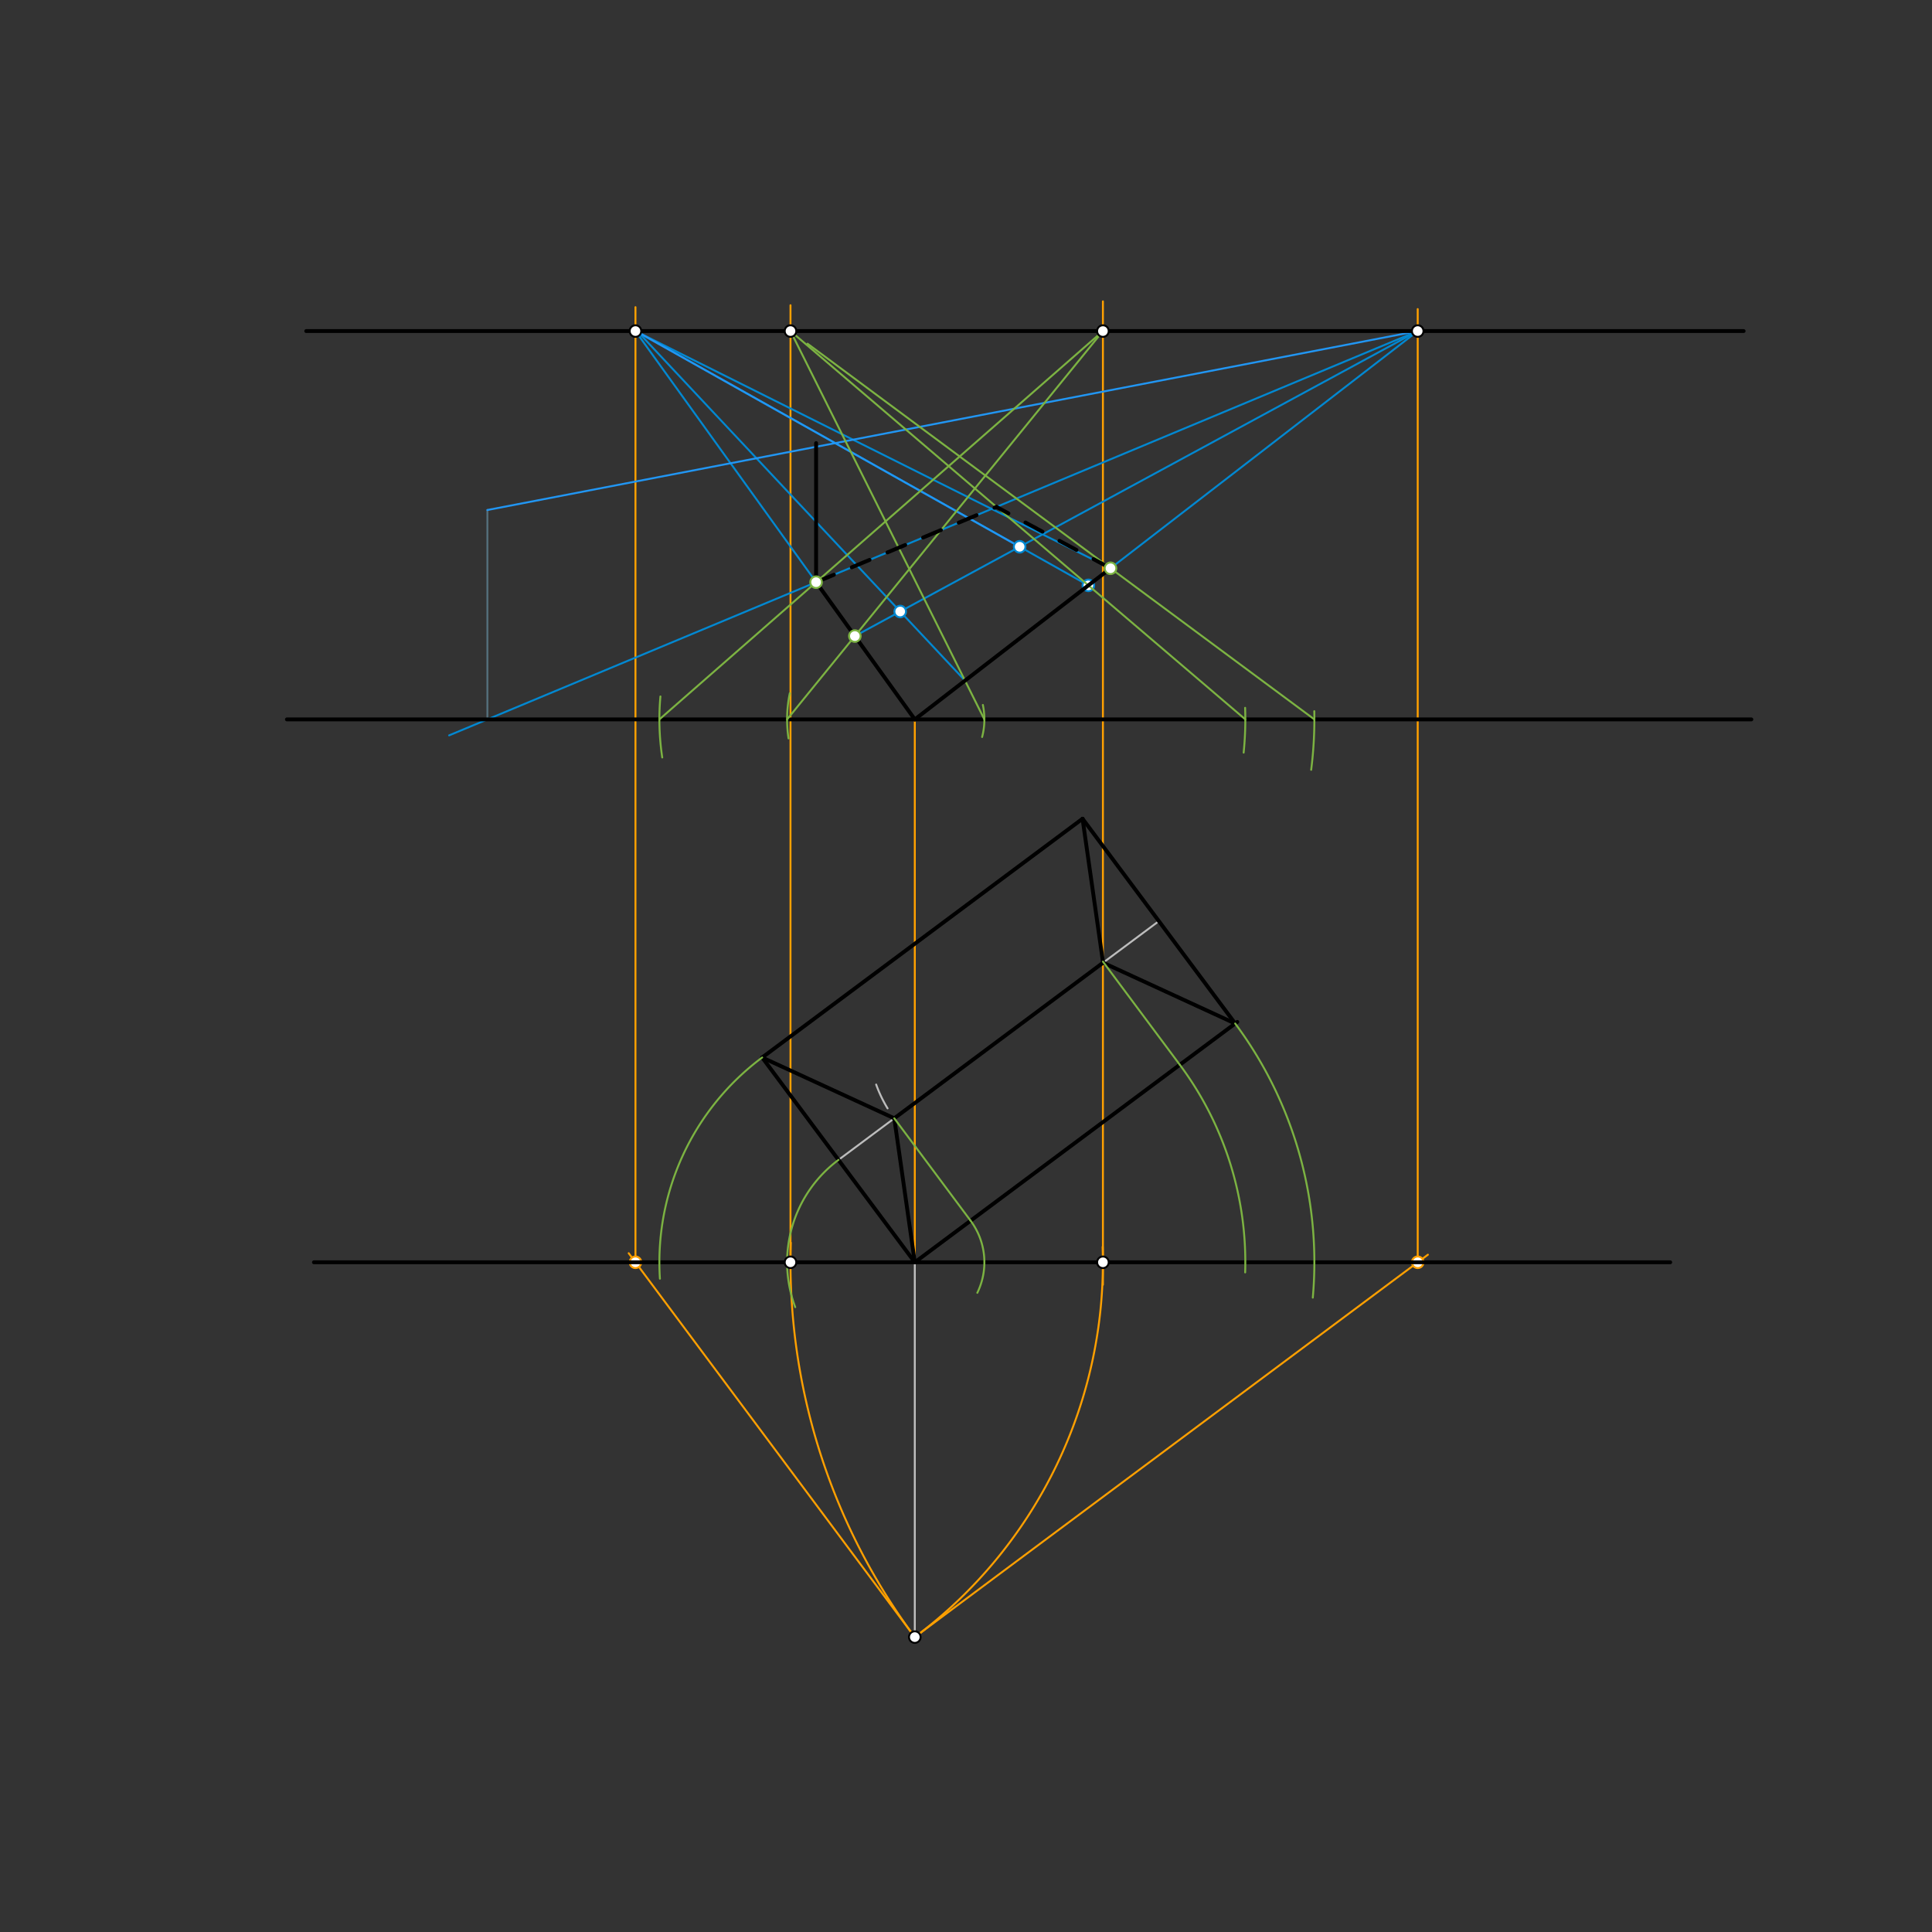 <svg xmlns="http://www.w3.org/2000/svg" class="svg--816" height="100%" preserveAspectRatio="xMidYMid meet" viewBox="0 0 1000 1000" width="100%"><rect x="0" y="0" width="1000" height="1000" fill="#333333" stroke="none"/><defs><marker id="marker-arrow" markerHeight="16" markerUnits="userSpaceOnUse" markerWidth="24" orient="auto-start-reverse" refX="24" refY="4" viewBox="0 0 24 8"><path d="M 0 0 L 24 4 L 0 8 z" stroke="inherit"></path></marker></defs><g class="aux-layer--949"><g class="element--733"><line stroke="#BDBDBD" stroke-dasharray="none" stroke-linecap="round" stroke-width="1" x1="434" x2="599.826" y1="600.359" y2="476.772"></line></g><g class="element--733"><path d="M 453.5 561.359 A 67.385 67.385 0 0 0 459.407 573.692" fill="none" stroke="#BDBDBD" stroke-dasharray="none" stroke-linecap="round" stroke-width="1"></path></g><g class="element--733"><line stroke="#BDBDBD" stroke-dasharray="none" stroke-linecap="round" stroke-width="1" x1="473.5" x2="473.5" y1="653.359" y2="847.359"></line></g><g class="element--733"><line stroke="#FFA000" stroke-dasharray="none" stroke-linecap="round" stroke-width="1" x1="473.5" x2="325.409" y1="847.359" y2="648.656"></line></g><g class="element--733"><line stroke="#FFA000" stroke-dasharray="none" stroke-linecap="round" stroke-width="1" x1="473.5" x2="739.077" y1="847.359" y2="649.429"></line></g><g class="element--733"><path d="M 473.5 847.359 A 324.645 324.645 0 0 1 409.318 643.198" fill="none" stroke="#FFA000" stroke-dasharray="none" stroke-linecap="round" stroke-width="1"></path></g><g class="element--733"><path d="M 473.5 847.359 A 241.952 241.952 0 0 0 570.735 645.373" fill="none" stroke="#FFA000" stroke-dasharray="none" stroke-linecap="round" stroke-width="1"></path></g><g class="element--733"><line stroke="#FFA000" stroke-dasharray="none" stroke-linecap="round" stroke-width="1" x1="328.915" x2="328.915" y1="653.359" y2="158.984"></line></g><g class="element--733"><line stroke="#FFA000" stroke-dasharray="none" stroke-linecap="round" stroke-width="1" x1="409.159" x2="409.159" y1="653.359" y2="157.984"></line></g><g class="element--733"><line stroke="#FFA000" stroke-dasharray="none" stroke-linecap="round" stroke-width="1" x1="570.867" x2="570.867" y1="155.984" y2="664.984"></line></g><g class="element--733"><line stroke="#FFA000" stroke-dasharray="none" stroke-linecap="round" stroke-width="1" x1="733.804" x2="733.804" y1="653.359" y2="159.984"></line></g><g class="element--733"><line stroke="#FFA000" stroke-dasharray="none" stroke-linecap="round" stroke-width="1" x1="473.5" x2="473.5" y1="653.359" y2="372.359"></line></g><g class="element--733"><line stroke="#0288D1" stroke-dasharray="none" stroke-linecap="round" stroke-width="1" x1="473.5" x2="733.804" y1="372.359" y2="171.359"></line></g><g class="element--733"><line stroke="#0288D1" stroke-dasharray="none" stroke-linecap="round" stroke-width="1" x1="473.5" x2="328.915" y1="372.359" y2="171.359"></line></g><g class="element--733"><line stroke="#0288D1" stroke-dasharray="none" stroke-linecap="round" stroke-width="1" x1="422.414" x2="733.804" y1="301.34" y2="171.359"></line></g><g class="element--733"><line stroke="#0288D1" stroke-dasharray="none" stroke-linecap="round" stroke-width="1" x1="574.796" x2="328.915" y1="294.141" y2="171.359"></line></g><g class="element--733"><line stroke="#0288D1" stroke-dasharray="none" stroke-linecap="round" stroke-width="1" x1="442.475" x2="733.804" y1="329.229" y2="171.359"></line></g><g class="element--733"><line stroke="#0288D1" stroke-dasharray="none" stroke-linecap="round" stroke-width="1" x1="499.493" x2="328.5" y1="352.288" y2="169.984"></line></g><g class="element--733"><line stroke="#0288D1" stroke-dasharray="none" stroke-linecap="round" stroke-width="1" x1="563.333" x2="330.56" y1="302.992" y2="172.181"></line></g><g class="element--733"><line stroke="#0288D1" stroke-dasharray="none" stroke-linecap="round" stroke-width="1" x1="422.414" x2="232.458" y1="301.34" y2="380.631"></line></g><g class="element--733"><line stroke="#546E7A" stroke-dasharray="none" stroke-linecap="round" stroke-width="1" x1="252.274" x2="252.274" y1="372.359" y2="263.984"></line></g><g class="element--733"><line stroke="#2196F3" stroke-dasharray="none" stroke-linecap="round" stroke-width="1" x1="252.274" x2="733.804" y1="263.984" y2="171.359"></line></g><g class="element--733"><line stroke="#2196F3" stroke-dasharray="none" stroke-linecap="round" stroke-width="1" x1="422.414" x2="422.414" y1="301.34" y2="233.807"></line></g><g class="element--733"><line stroke="#2196F3" stroke-dasharray="none" stroke-linecap="round" stroke-width="1" x1="330.56" x2="527.772" y1="172.181" y2="283.008"></line></g><g class="element--733"><circle cx="328.915" cy="653.359" r="3" stroke="#FFA000" stroke-width="1" fill="#ffffff"></circle>}</g><g class="element--733"><circle cx="733.804" cy="653.359" r="3" stroke="#FFA000" stroke-width="1" fill="#ffffff"></circle>}</g><g class="element--733"><circle cx="465.939" cy="316.515" r="3" stroke="#0288D1" stroke-width="1" fill="#ffffff"></circle>}</g><g class="element--733"><circle cx="563.333" cy="302.992" r="3" stroke="#0288D1" stroke-width="1" fill="#ffffff"></circle>}</g><g class="element--733"><circle cx="527.772" cy="283.008" r="3" stroke="#0288D1" stroke-width="1" fill="#ffffff"></circle>}</g></g><g class="main-layer--75a"><g class="element--733"><line stroke="#000000" stroke-dasharray="none" stroke-linecap="round" stroke-width="2" x1="394.5" x2="473.5" y1="547.359" y2="653.359"></line></g><g class="element--733"><line stroke="#000000" stroke-dasharray="none" stroke-linecap="round" stroke-width="2" x1="473.5" x2="640.424" y1="653.359" y2="528.954"></line></g><g class="element--733"><line stroke="#000000" stroke-dasharray="none" stroke-linecap="round" stroke-width="2" x1="394.5" x2="560.326" y1="547.359" y2="423.772"></line></g><g class="element--733"><line stroke="#000000" stroke-dasharray="none" stroke-linecap="round" stroke-width="2" x1="560.326" x2="639.326" y1="423.772" y2="529.772"></line></g><g class="element--733"><line stroke="#000000" stroke-dasharray="none" stroke-linecap="round" stroke-width="2" x1="462.877" x2="570.949" y1="578.838" y2="498.293"></line></g><g class="element--733"><line stroke="#000000" stroke-dasharray="none" stroke-linecap="round" stroke-width="2" x1="560.326" x2="570.949" y1="423.772" y2="498.293"></line></g><g class="element--733"><line stroke="#000000" stroke-dasharray="none" stroke-linecap="round" stroke-width="2" x1="570.949" x2="639.326" y1="498.293" y2="529.772"></line></g><g class="element--733"><line stroke="#000000" stroke-dasharray="none" stroke-linecap="round" stroke-width="2" x1="462.877" x2="394.5" y1="578.838" y2="547.359"></line></g><g class="element--733"><line stroke="#000000" stroke-dasharray="none" stroke-linecap="round" stroke-width="2" x1="462.877" x2="473.5" y1="578.838" y2="653.359"></line></g><g class="element--733"><line stroke="#000000" stroke-dasharray="none" stroke-linecap="round" stroke-width="2" x1="473.5" x2="162.5" y1="653.359" y2="653.359"></line></g><g class="element--733"><line stroke="#000000" stroke-dasharray="none" stroke-linecap="round" stroke-width="2" x1="473.5" x2="864.5" y1="653.359" y2="653.359"></line></g><g class="element--733"><line stroke="#000000" stroke-dasharray="none" stroke-linecap="round" stroke-width="2" x1="148.5" x2="906.5" y1="372.359" y2="372.359"></line></g><g class="element--733"><line stroke="#000000" stroke-dasharray="none" stroke-linecap="round" stroke-width="2" x1="158.5" x2="902.5" y1="171.359" y2="171.359"></line></g><g class="element--733"><path d="M 639.326 529.772 A 206.814 206.814 0 0 1 679.504 671.648" fill="none" stroke="#7CB342" stroke-dasharray="none" stroke-linecap="round" stroke-width="1"></path></g><g class="element--733"><path d="M 680.272 368.104 A 206.816 206.816 0 0 1 678.663 398.457" fill="none" stroke="#7CB342" stroke-dasharray="none" stroke-linecap="round" stroke-width="1"></path></g><g class="element--733"><line stroke="#7CB342" stroke-dasharray="none" stroke-linecap="round" stroke-width="1" x1="418.002" x2="680.316" y1="177.914" y2="372.359"></line></g><g class="element--733"><path d="M 394.5 547.359 A 132.201 132.201 0 0 0 341.572 661.845" fill="none" stroke="#7CB342" stroke-dasharray="none" stroke-linecap="round" stroke-width="1"></path></g><g class="element--733"><path d="M 341.835 360.49 A 132.199 132.199 0 0 0 342.778 392.069" fill="none" stroke="#7CB342" stroke-dasharray="none" stroke-linecap="round" stroke-width="1"></path></g><g class="element--733"><line stroke="#7CB342" stroke-dasharray="none" stroke-linecap="round" stroke-width="1" x1="570.867" x2="341.301" y1="171.359" y2="372.359"></line></g><g class="element--733"><path d="M 434 600.359 A 66.1 66.1 0 0 0 411.608 676.569" fill="none" stroke="#7CB342" stroke-dasharray="none" stroke-linecap="round" stroke-width="1"></path></g><g class="element--733"><path d="M 408.136 382.201 A 66.101 66.101 0 0 1 408.802 358.813" fill="none" stroke="#7CB342" stroke-dasharray="none" stroke-linecap="round" stroke-width="1"></path></g><g class="element--733"><line stroke="#7CB342" stroke-dasharray="none" stroke-linecap="round" stroke-width="1" x1="407.399" x2="570.867" y1="372.359" y2="171.359"></line></g><g class="element--733"><line stroke="#7CB342" stroke-dasharray="none" stroke-linecap="round" stroke-width="1" x1="462.877" x2="502.377" y1="578.838" y2="631.838"></line></g><g class="element--733"><path d="M 502.377 631.838 A 36.015 36.015 0 0 1 505.863 669.161" fill="none" stroke="#7CB342" stroke-dasharray="none" stroke-linecap="round" stroke-width="1"></path></g><g class="element--733"><path d="M 508.728 364.874 A 36.014 36.014 0 0 1 508.344 381.466" fill="none" stroke="#7CB342" stroke-dasharray="none" stroke-linecap="round" stroke-width="1"></path></g><g class="element--733"><line stroke="#7CB342" stroke-dasharray="none" stroke-linecap="round" stroke-width="1" x1="509.514" x2="409.159" y1="372.359" y2="171.359"></line></g><g class="element--733"><line stroke="#7CB342" stroke-dasharray="none" stroke-linecap="round" stroke-width="1" x1="570.867" x2="610.673" y1="497.716" y2="551.127"></line></g><g class="element--733"><path d="M 610.673 551.127 A 171.079 171.079 0 0 1 644.499 658.597" fill="none" stroke="#7CB342" stroke-dasharray="none" stroke-linecap="round" stroke-width="1"></path></g><g class="element--733"><path d="M 644.475 366.375 A 171.079 171.079 0 0 1 643.713 389.551" fill="none" stroke="#7CB342" stroke-dasharray="none" stroke-linecap="round" stroke-width="1"></path></g><g class="element--733"><line stroke="#7CB342" stroke-dasharray="none" stroke-linecap="round" stroke-width="1" x1="409.159" x2="644.579" y1="171.359" y2="372.359"></line></g><g class="element--733"><line stroke="#000000" stroke-dasharray="none" stroke-linecap="round" stroke-width="2" x1="422.414" x2="473.5" y1="301.34" y2="372.359"></line></g><g class="element--733"><line stroke="#000000" stroke-dasharray="none" stroke-linecap="round" stroke-width="2" x1="473.5" x2="574.796" y1="372.359" y2="294.141"></line></g><g class="element--733"><line stroke="#000000" stroke-dasharray="10" stroke-linecap="round" stroke-width="2" x1="422.414" x2="515.761" y1="301.34" y2="262.375"></line></g><g class="element--733"><line stroke="#000000" stroke-dasharray="10" stroke-linecap="round" stroke-width="2" x1="574.796" x2="515.761" y1="294.141" y2="262.375"></line></g><g class="element--733"><line stroke="#000000" stroke-dasharray="none" stroke-linecap="round" stroke-width="2" x1="422.414" x2="422.414" y1="301.34" y2="229.355"></line></g><g class="element--733"><circle cx="473.5" cy="847.359" r="3" stroke="#000000" stroke-width="1" fill="#ffffff"></circle>}</g><g class="element--733"><circle cx="409.159" cy="653.359" r="3" stroke="#000000" stroke-width="1" fill="#ffffff"></circle>}</g><g class="element--733"><circle cx="570.867" cy="653.359" r="3" stroke="#000000" stroke-width="1" fill="#ffffff"></circle>}</g><g class="element--733"><circle cx="328.915" cy="171.359" r="3" stroke="#000000" stroke-width="1" fill="#ffffff"></circle>}</g><g class="element--733"><circle cx="409.159" cy="171.359" r="3" stroke="#000000" stroke-width="1" fill="#ffffff"></circle>}</g><g class="element--733"><circle cx="570.867" cy="171.359" r="3" stroke="#000000" stroke-width="1" fill="#ffffff"></circle>}</g><g class="element--733"><circle cx="733.804" cy="171.359" r="3" stroke="#000000" stroke-width="1" fill="#ffffff"></circle>}</g><g class="element--733"><circle cx="574.796" cy="294.141" r="3" stroke="#7CB342" stroke-width="1" fill="#ffffff"></circle>}</g><g class="element--733"><circle cx="422.414" cy="301.34" r="3" stroke="#7CB342" stroke-width="1" fill="#ffffff"></circle>}</g><g class="element--733"><circle cx="442.475" cy="329.229" r="3" stroke="#7CB342" stroke-width="1" fill="#ffffff"></circle>}</g></g><g class="snaps-layer--ac6"></g><g class="temp-layer--52d"></g></svg>